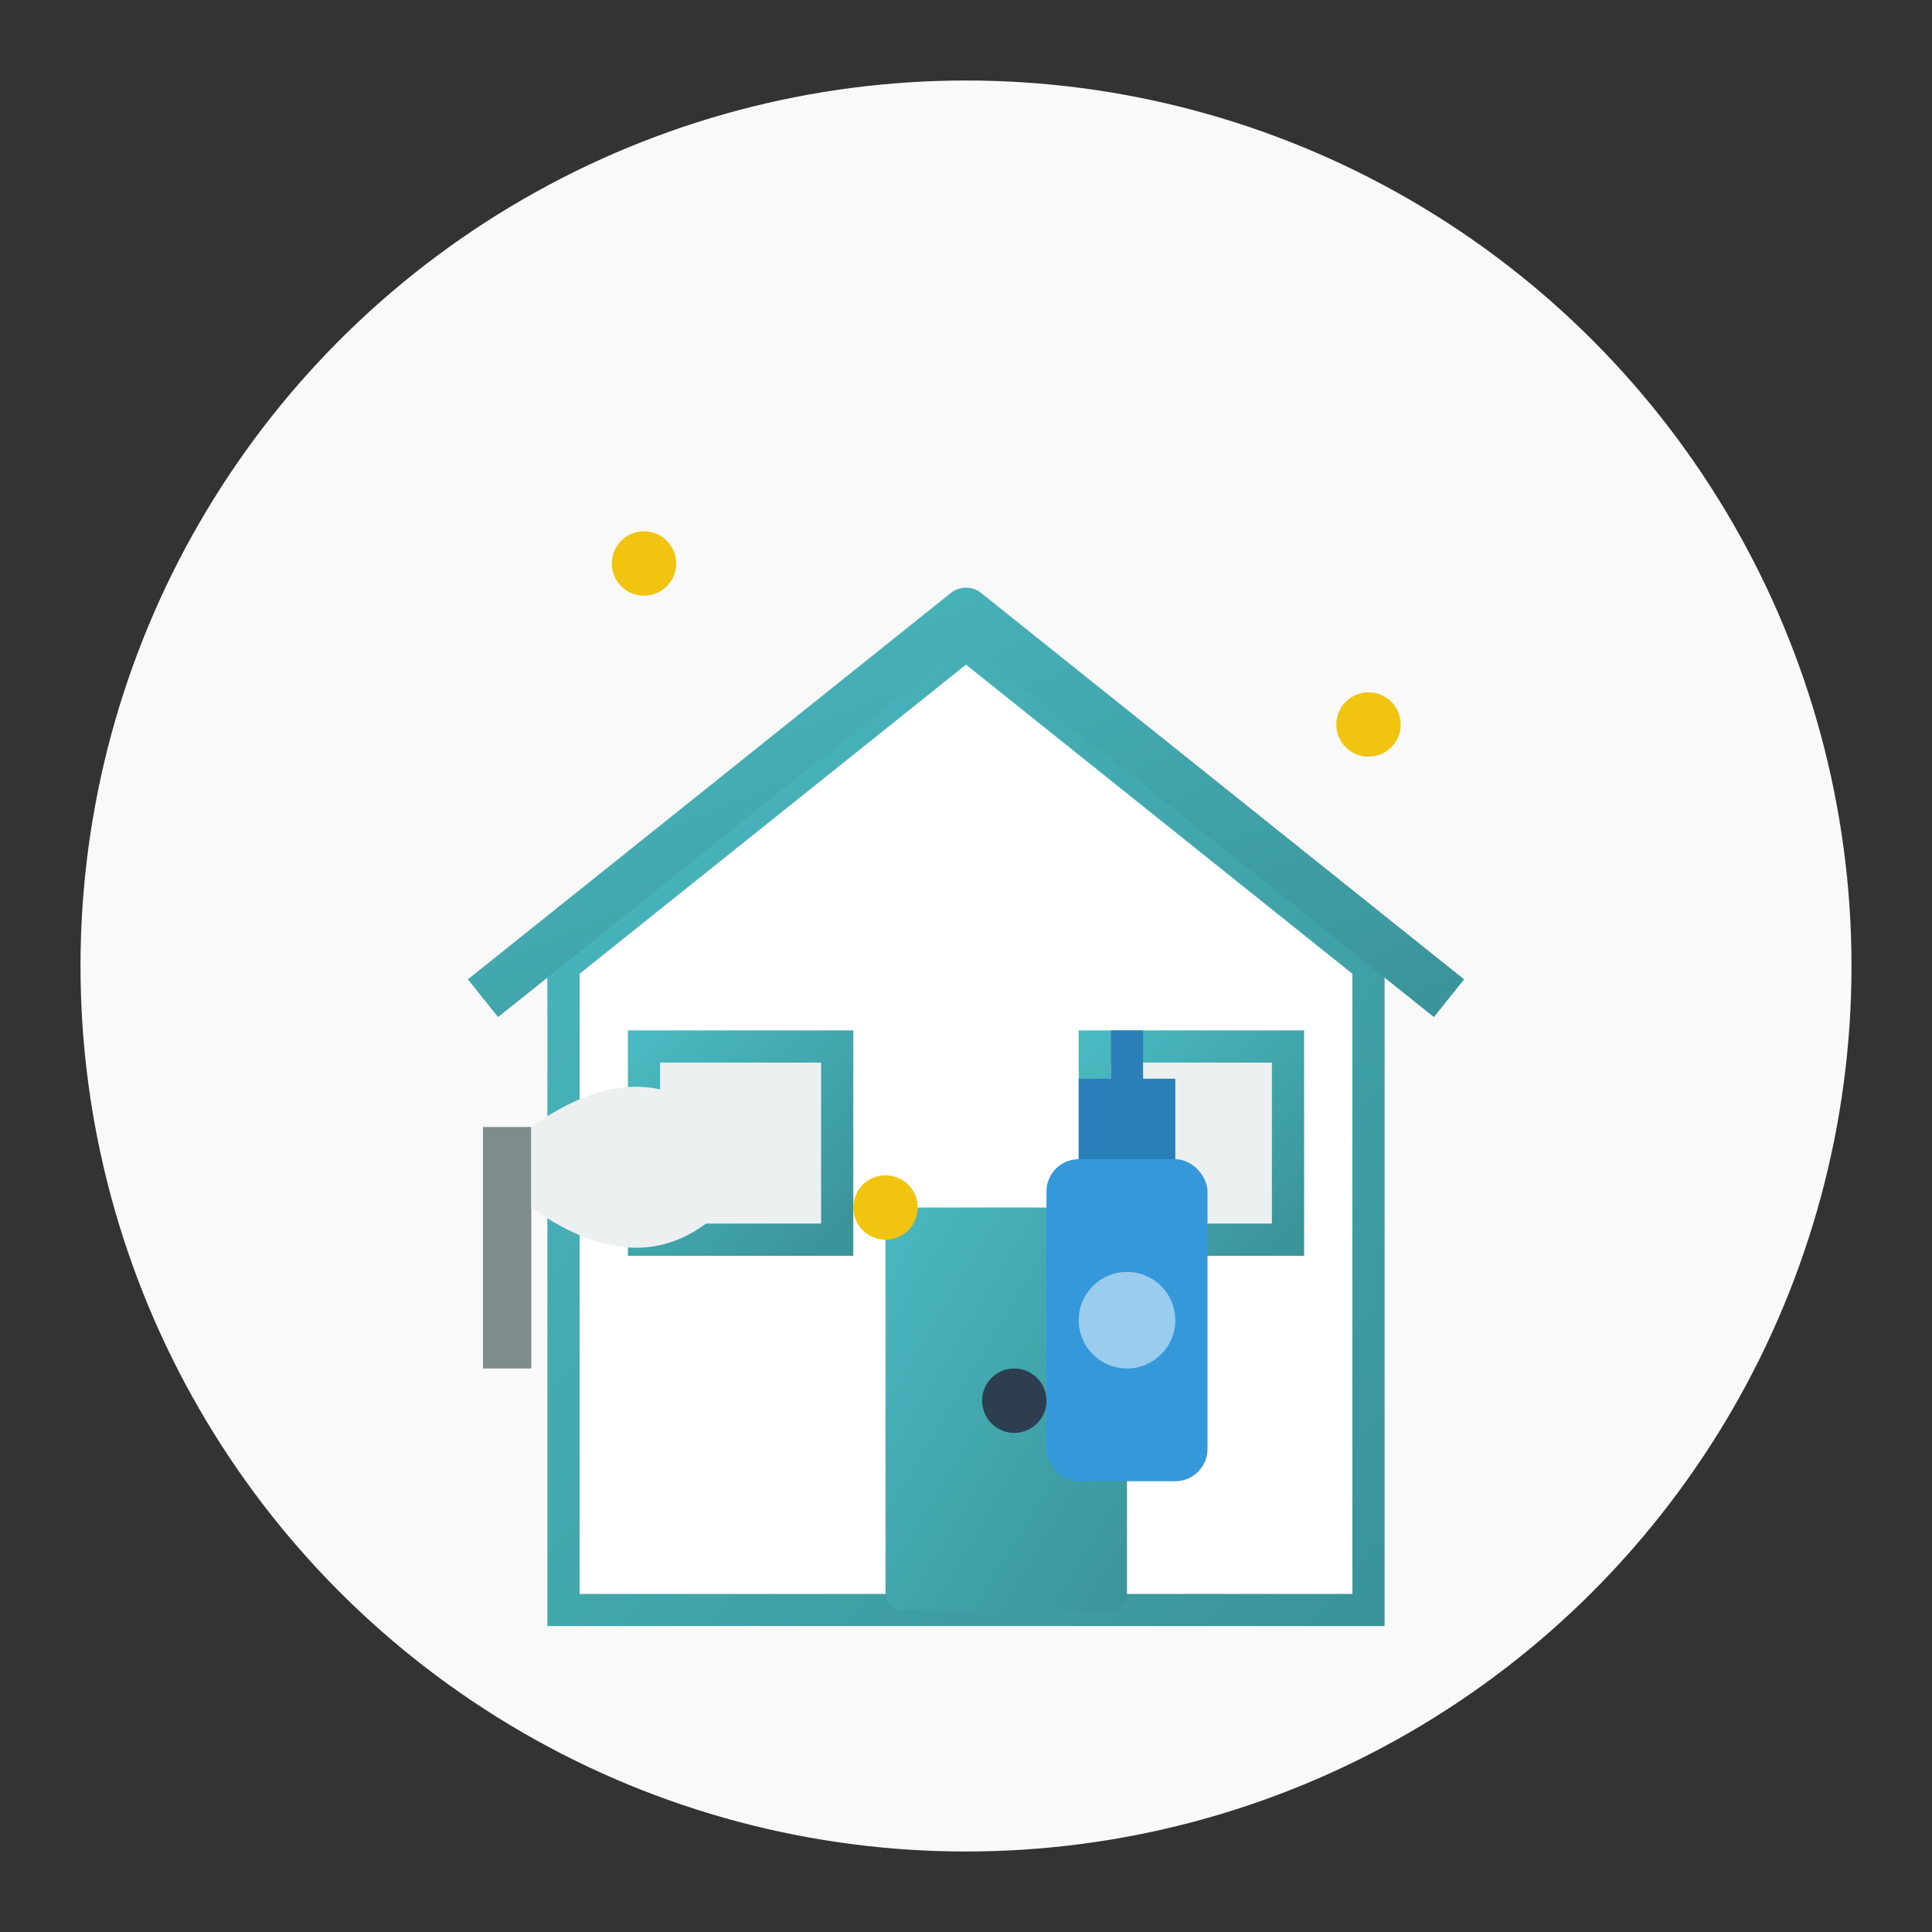 <svg xmlns="http://www.w3.org/2000/svg" viewBox="0 0 120 120">
  <rect x="0" y="0" width="120" height="120" fill="#333333" stroke="none"/>
  <defs>
    <linearGradient id="gradient1" x1="0%" y1="0%" x2="100%" y2="100%">
      <stop offset="0%" stop-color="#4ab8c0" />
      <stop offset="100%" stop-color="#3a949a" />
    </linearGradient>
  </defs>
  
  <!-- Background Circle -->
  <circle cx="60" cy="60" r="55" fill="#f9f9f9" />
  
  <!-- House Icon -->
  <g transform="translate(25, 20)">
    <!-- House Structure -->
    <path d="M35,20 L10,40 L10,80 L60,80 L60,40 L35,20 Z" fill="white" stroke="url(#gradient1)" stroke-width="2" />
    
    <!-- Roof -->
    <path d="M5,42 L35,18 L65,42" fill="none" stroke="url(#gradient1)" stroke-width="3" stroke-linejoin="round" />
    
    <!-- Door -->
    <rect x="30" y="55" width="15" height="25" fill="url(#gradient1)" rx="1" />
    <circle cx="38" cy="67" r="2" fill="#2c3e50" />
    
    <!-- Windows -->
    <rect x="15" y="45" width="12" height="12" fill="#ecf0f1" stroke="url(#gradient1)" stroke-width="2" />
    <rect x="43" y="45" width="12" height="12" fill="#ecf0f1" stroke="url(#gradient1)" stroke-width="2" />
    
    <!-- Window Lines -->
    <line x1="21" y1="45" x2="21" y2="57" stroke="url(#gradient1)" stroke-width="1" />
    <line x1="15" y1="51" x2="27" y2="51" stroke="url(#gradient1)" stroke-width="1" />
    <line x1="49" y1="45" x2="49" y2="57" stroke="url(#gradient1)" stroke-width="1" />
    <line x1="43" y1="51" x2="55" y2="51" stroke="url(#gradient1)" stroke-width="1" />
  </g>
  
  <!-- Cleaning elements -->
  <g transform="translate(65, 67)">
    <!-- Spray bottle -->
    <rect x="0" y="5" width="10" height="20" rx="2" fill="#3498db" />
    <path d="M2,5 L8,5 L8,0 L6,0 L6,-3 L4,-3 L4,0 L2,0 Z" fill="#2980b9" />
    <circle cx="5" cy="15" r="3" fill="white" opacity="0.5" />
  </g>
  
  <g transform="translate(30, 70)">
    <!-- Duster -->
    <rect x="0" y="0" width="3" height="15" fill="#7f8c8d" />
    <path d="M3,0 Q10,-5 15,0 L15,5 Q10,10 3,5 Z" fill="#ecf0f1" />
  </g>
  
  <!-- Sparkles -->
  <circle cx="40" cy="35" r="2" fill="#f1c40f" />
  <circle cx="85" cy="45" r="2" fill="#f1c40f" />
  <circle cx="55" cy="75" r="2" fill="#f1c40f" />
</svg>
